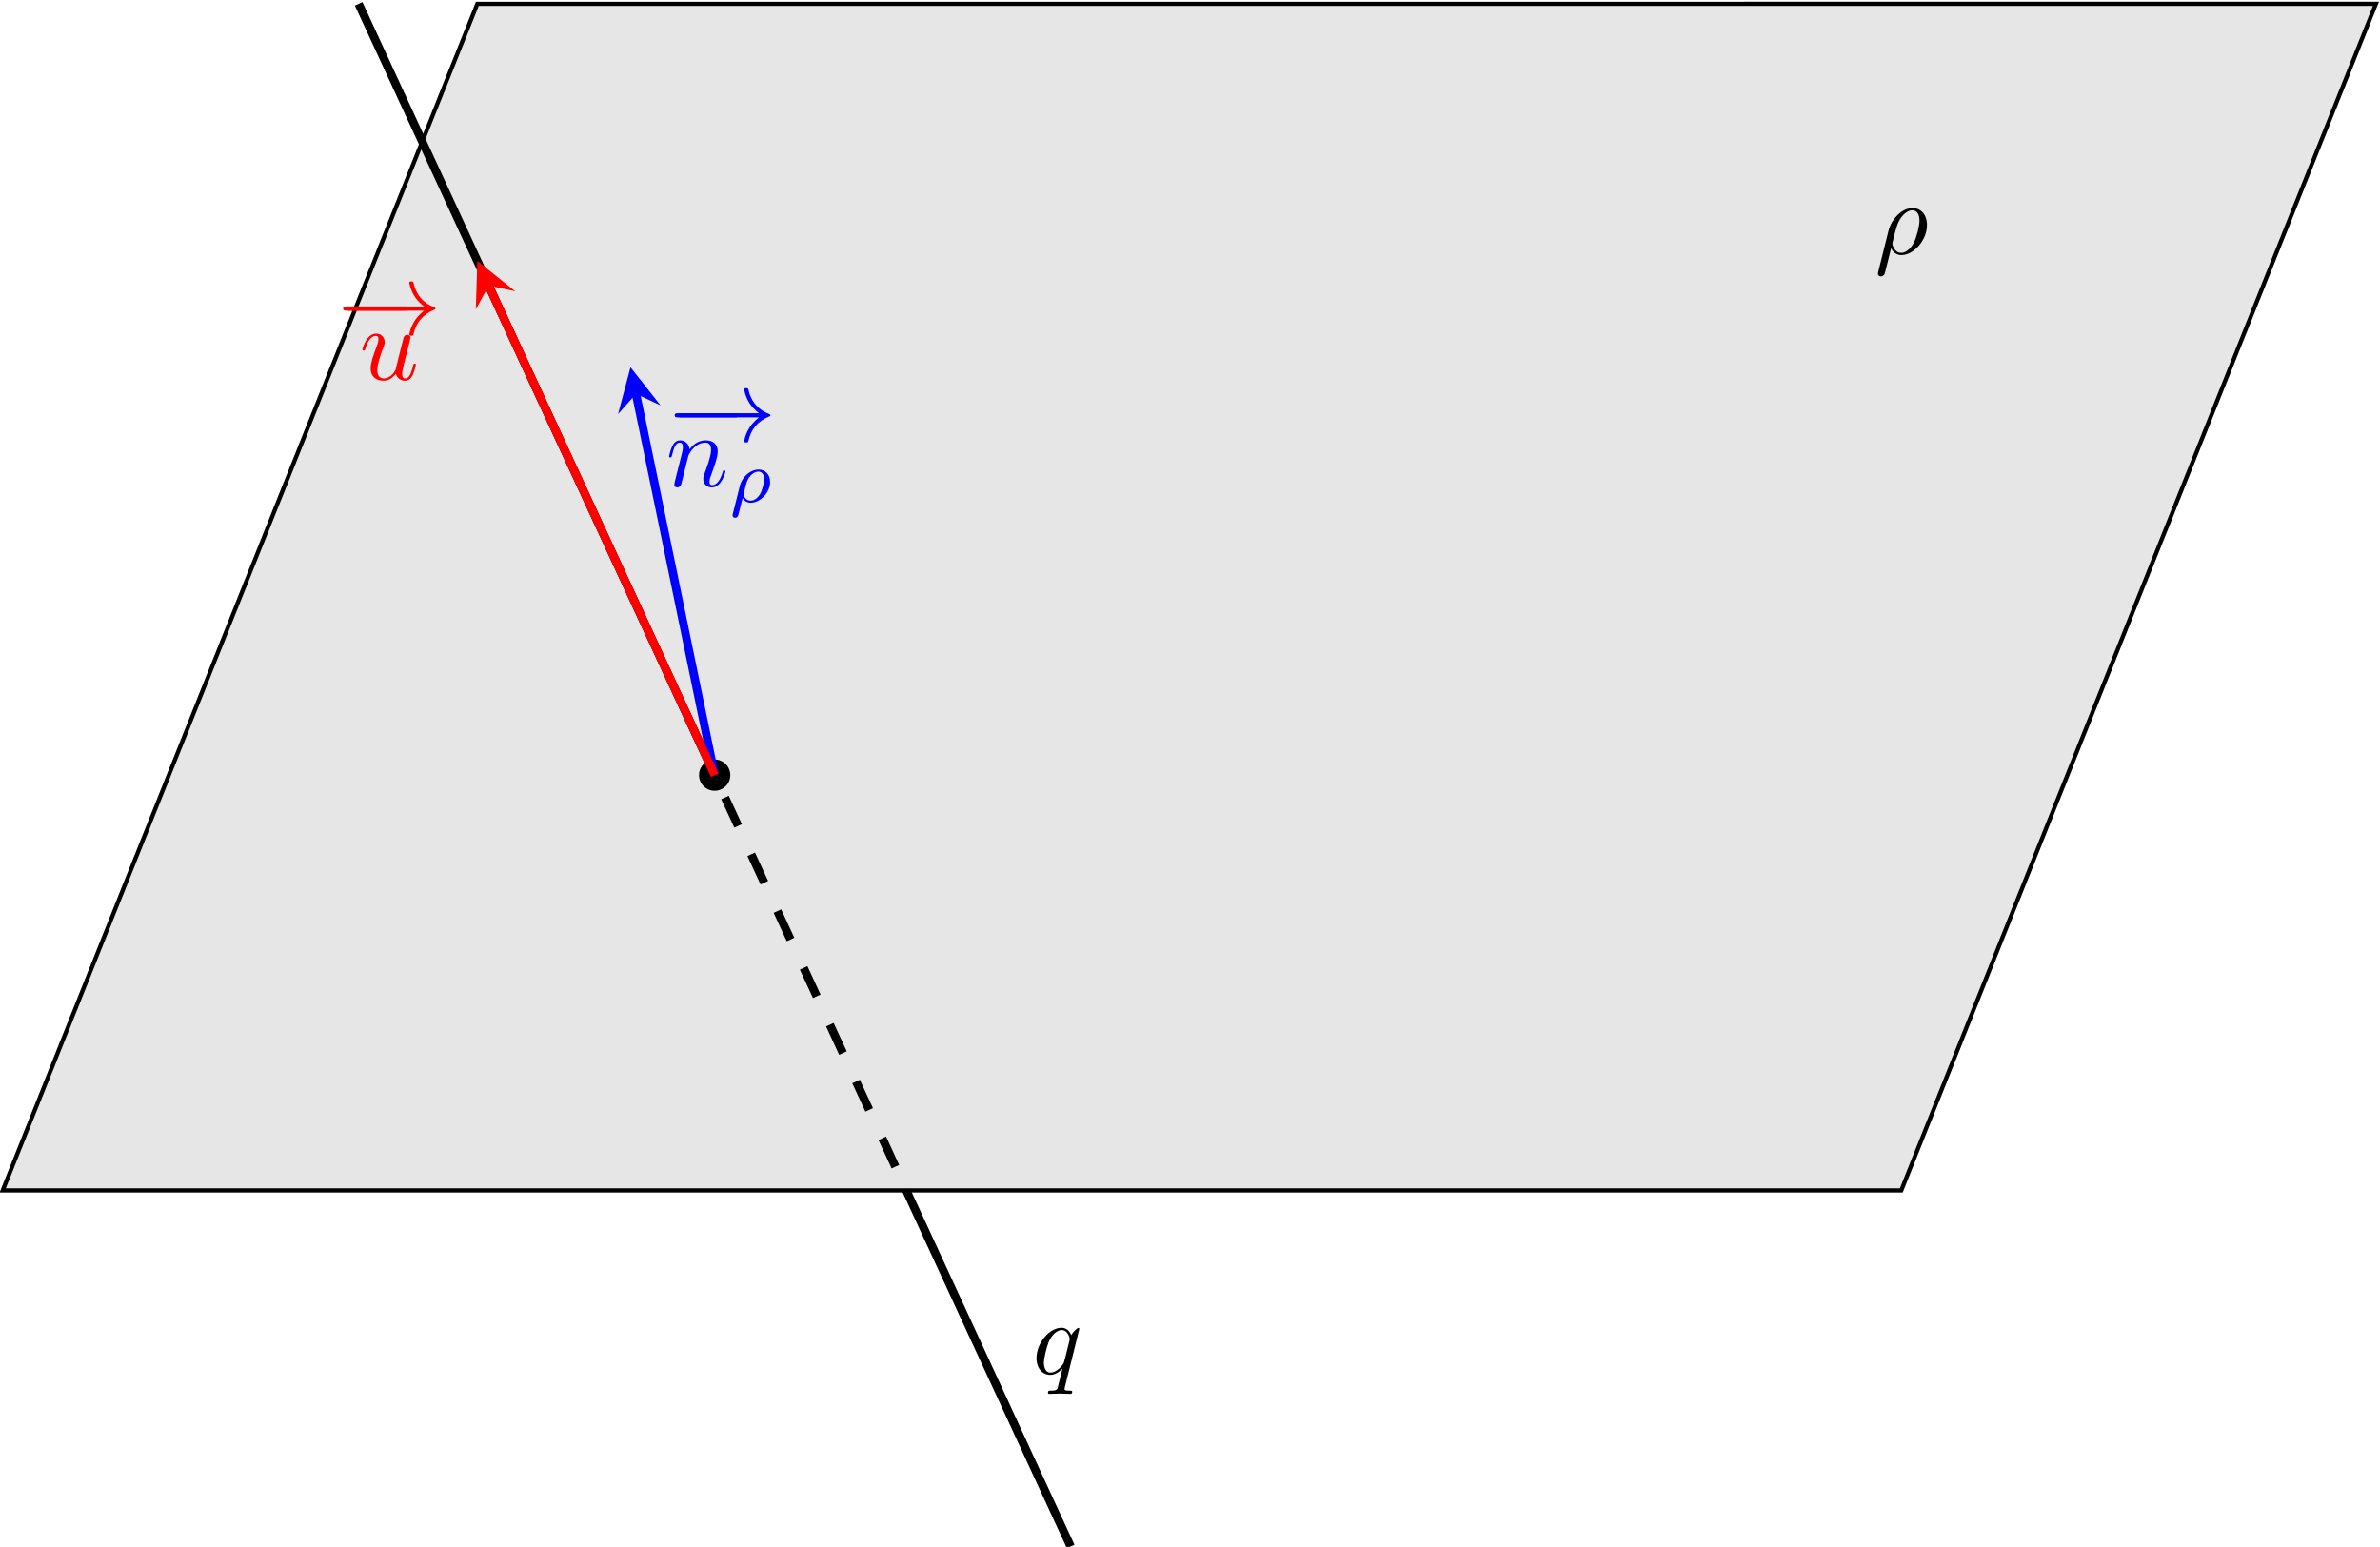 <?xml version="1.0" encoding="UTF-8" standalone="no"?>
<svg
   xmlns:dc="http://purl.org/dc/elements/1.1/"
   xmlns:cc="http://creativecommons.org/ns#"
   xmlns:rdf="http://www.w3.org/1999/02/22-rdf-syntax-ns#"
   xmlns:svg="http://www.w3.org/2000/svg"
   xmlns="http://www.w3.org/2000/svg"
   viewBox="0 0 303.153 197.03"
   height="197.03"
   width="303.153"
   xml:space="preserve"
   id="svg2"
   version="1.1"><defs
     id="defs6" /><g
     transform="matrix(1.333,0,0,-1.333,-198.157,889.334)"
     id="g10"><g
       transform="scale(0.1)"
       id="g12"><path
         id="path14"
         style="fill:#e6e6e6;fill-opacity:1;fill-rule:nonzero;stroke:none"
         d="m 1489.12,5534.13 h 1814.2 l 453.56,1133.88 H 1942.67 Z" /><path
         id="path16"
         style="fill:none;stroke:#000000;stroke-width:3.985;stroke-linecap:butt;stroke-linejoin:miter;stroke-miterlimit:10;stroke-dasharray:none;stroke-opacity:1"
         d="m 1489.12,5534.13 h 1814.2 l 453.56,1133.88 H 1942.67 Z" /><path
         id="path18"
         style="fill:#000000;fill-opacity:1;fill-rule:nonzero;stroke:none"
         d="m 3281.28,6411.81 c -0.3,-1.18 -0.3,-1.39 -0.3,-1.59 0,-1.49 1.1,-2.67 2.79,-2.67 2.07,0 3.28,1.78 3.46,2.08 0.5,0.89 3.68,14.2 6.36,24.93 1.99,-3.97 5.18,-6.65 9.85,-6.65 11.61,0 24.44,14 24.44,28.81 0,10.53 -6.57,16.19 -13.82,16.19 -9.64,0 -20.06,-9.94 -23.04,-22.05 z m 22.05,18.28 c -6.95,0 -8.55,7.96 -8.55,8.85 0,0.39 0.5,2.37 0.8,3.67 2.78,11.12 3.78,14.7 5.97,18.67 4.26,7.25 9.23,9.44 12.31,9.44 3.67,0 6.86,-2.88 6.86,-9.74 0,-5.46 -2.89,-16.59 -5.56,-21.45 -3.28,-6.26 -8.05,-9.44 -11.83,-9.44" /><path
         id="path20"
         style="fill:none;stroke:#000000;stroke-width:7.97;stroke-linecap:butt;stroke-linejoin:miter;stroke-miterlimit:10;stroke-dasharray:none;stroke-opacity:1"
         d="m 1829.28,6668.01 340.17,-737.02" /><path
         id="path22"
         style="fill:none;stroke:#000000;stroke-width:7.97;stroke-linecap:butt;stroke-linejoin:miter;stroke-miterlimit:10;stroke-dasharray:29.888, 29.888;stroke-dashoffset:0;stroke-opacity:1"
         d="m 2342.14,5556.81 -172.69,374.18" /><path
         id="path24"
         style="fill:none;stroke:#000000;stroke-width:7.97;stroke-linecap:butt;stroke-linejoin:miter;stroke-miterlimit:10;stroke-dasharray:none;stroke-opacity:1"
         d="m 2352.59,5534.13 157.02,-340.18" /><path
         id="path26"
         style="fill:#000000;fill-opacity:1;fill-rule:nonzero;stroke:none"
         d="m 2517.91,5401.81 c 0,0.41 -0.3,1 -1,1 -1.1,0 -5.07,-3.98 -6.75,-6.86 -2.19,5.36 -6.07,6.96 -9.25,6.96 -11.72,0 -23.94,-14.71 -23.94,-29.11 0,-9.74 5.86,-15.89 13.12,-15.89 4.27,0 8.14,2.39 11.72,5.97 -0.9,-3.49 -4.17,-16.9 -4.47,-17.79 -0.79,-2.78 -1.59,-3.18 -7.15,-3.28 -1.3,0 -2.28,0 -2.28,-1.98 0,-0.11 0,-1.1 1.28,-1.1 3.19,0 6.65,0.3 9.94,0.3 3.37,0 6.95,-0.3 10.23,-0.3 0.5,0 1.78,0 1.78,1.99 0,1.09 -0.98,1.09 -2.58,1.09 -4.76,0 -4.76,0.69 -4.76,1.58 0,0.7 0.2,1.3 0.39,2.19 z m -27.52,-41.72 c -5.97,0 -6.36,7.64 -6.36,9.35 0,4.76 2.88,15.59 4.56,19.76 3.08,7.35 8.25,11.52 12.32,11.52 6.47,0 7.86,-8.05 7.86,-8.74 0,-0.59 -5.47,-22.35 -5.77,-22.75 -1.48,-2.78 -7.05,-9.14 -12.61,-9.14" /><path
         id="path28"
         style="fill:#000000;fill-opacity:1;fill-rule:nonzero;stroke:none"
         d="m 2184.39,5930.99 c 0,8.25 -6.69,14.94 -14.94,14.94 -8.26,0 -14.95,-6.69 -14.95,-14.94 0,-8.26 6.69,-14.95 14.95,-14.95 8.25,0 14.94,6.69 14.94,14.95 z" /><path
         id="path30"
         style="fill:none;stroke:#0000ff;stroke-width:7.97;stroke-linecap:butt;stroke-linejoin:miter;stroke-miterlimit:10;stroke-dasharray:none;stroke-opacity:1"
         d="m 2169.45,5930.99 -75.18,364.37" /><path
         id="path32"
         style="fill:#0000ff;fill-opacity:1;fill-rule:nonzero;stroke:none"
         d="m 2089.03,6320.72 -11.92,-44.77 17.16,19.41 23.43,-11.04" /><path
         id="path34"
         style="fill:#0000ff;fill-opacity:1;fill-rule:nonzero;stroke:none"
         d="m 2188.47,6272.84 c 1.69,0 3.47,0 3.47,1.99 0,2 -1.78,2 -3.47,2 h -53.75 c -1.69,0 -3.47,0 -3.47,-2 0,-1.99 1.78,-1.99 3.47,-1.99 h 53.75" /><path
         id="path36"
         style="fill:#0000ff;fill-opacity:1;fill-rule:nonzero;stroke:none"
         d="m 2211.84,6272.84 c -5.45,-4.17 -8.14,-8.23 -8.93,-9.53 -4.47,-6.86 -5.27,-13.11 -5.27,-13.22 0,-1.18 1.19,-1.18 1.99,-1.18 1.68,0 1.79,0.2 2.18,1.98 2.28,9.74 8.14,18.08 19.38,22.66 1.19,0.39 1.48,0.59 1.48,1.28 0,0.7 -0.59,1 -0.79,1.09 -4.36,1.69 -16.4,6.66 -20.16,23.35 -0.3,1.2 -0.41,1.5 -2.09,1.5 -0.8,0 -1.99,0 -1.99,-1.21 0,-0.18 0.89,-6.45 5.06,-13.11 1.99,-2.97 4.88,-6.45 9.14,-9.62 h -73.79 c -1.8,0 -3.58,0 -3.58,-2 0,-1.99 1.78,-1.99 3.58,-1.99 h 73.79" /><path
         id="path38"
         style="fill:#0000ff;fill-opacity:1;fill-rule:nonzero;stroke:none"
         d="m 2131.73,6212.86 c -0.29,-1.48 -0.89,-3.77 -0.89,-4.27 0,-1.79 1.39,-2.68 2.89,-2.68 1.19,0 2.97,0.79 3.68,2.78 0.09,0.2 1.28,4.87 1.89,7.36 l 2.18,8.93 c 0.6,2.19 1.19,4.36 1.69,6.66 0.39,1.69 1.19,4.56 1.28,4.97 1.5,3.08 6.77,12.11 16.21,12.11 4.47,0 5.36,-3.67 5.36,-6.95 0,-6.16 -4.88,-18.88 -6.46,-23.14 -0.9,-2.29 -1,-3.49 -1,-4.58 0,-4.66 3.49,-8.14 8.14,-8.14 9.35,0 13.02,14.5 13.02,15.29 0,1 -0.89,1 -1.19,1 -1,0 -1,-0.29 -1.48,-1.79 -2,-6.75 -5.27,-12.32 -10.14,-12.32 -1.69,0 -2.39,1 -2.39,3.29 0,2.48 0.9,4.85 1.79,7.04 1.89,5.27 6.07,16.19 6.07,21.86 0,6.66 -4.29,10.63 -11.43,10.63 -8.95,0 -13.81,-6.36 -15.5,-8.64 -0.5,5.56 -4.57,8.64 -9.14,8.64 -4.58,0 -6.45,-3.88 -7.45,-5.66 -1.59,-3.37 -2.98,-9.25 -2.98,-9.64 0,-1 1,-1 1.2,-1 0.98,0 1.09,0.11 1.69,2.3 1.68,7.04 3.67,11.81 7.25,11.81 1.98,0 3.07,-1.28 3.07,-4.56 0,-2.1 -0.29,-3.19 -1.59,-8.35 l -5.77,-22.95" /><path
         id="path40"
         style="fill:#0000ff;fill-opacity:1;fill-rule:nonzero;stroke:none"
         d="m 2186.8,6180.69 c -0.28,-1.06 -0.28,-1.41 -0.28,-1.49 0,-1.54 1.26,-2.25 2.39,-2.25 2.53,0 3.09,2.11 3.57,4.36 0.99,3.66 2.96,11.67 3.66,14.35 0.64,-1.07 2.89,-4.36 7.74,-4.36 9,0 18.56,9.56 18.56,19.83 0,7.45 -4.99,11.87 -11.17,11.87 -6.89,0 -15.41,-6.05 -17.86,-15.95 z m 17.01,12.58 c -5.2,0 -6.75,5.2 -6.75,6.11 0,0.14 0.42,1.68 0.63,2.53 2.11,8.65 2.53,10.26 4.58,13.36 2.53,3.73 6.04,5.76 8.86,5.76 2.87,0 5.62,-2.03 5.62,-7.09 0,-3.24 -1.83,-11.05 -4.02,-14.56 -3.23,-4.99 -6.75,-6.11 -8.92,-6.11" /><path
         id="path42"
         style="fill:none;stroke:#ff0000;stroke-width:7.97;stroke-linecap:butt;stroke-linejoin:miter;stroke-miterlimit:10;stroke-dasharray:none;stroke-opacity:1"
         d="M 2169.45,5930.99 1953.52,6398.8" /><path
         id="path44"
         style="fill:#ff0000;fill-opacity:1;fill-rule:nonzero;stroke:none"
         d="m 1942.67,6422.32 -1.45,-46.31 12.3,22.79 25.33,-5.42" /><path
         id="path46"
         style="fill:#ff0000;fill-opacity:1;fill-rule:nonzero;stroke:none"
         d="m 1874.47,6374.84 c 1.69,0 3.47,0 3.47,1.99 0,2 -1.78,2 -3.47,2 h -53.75 c -1.69,0 -3.47,0 -3.47,-2 0,-1.99 1.78,-1.99 3.47,-1.99 h 53.75" /><path
         id="path48"
         style="fill:#ff0000;fill-opacity:1;fill-rule:nonzero;stroke:none"
         d="m 1891.84,6374.84 c -5.45,-4.17 -8.14,-8.23 -8.93,-9.53 -4.47,-6.86 -5.27,-13.11 -5.27,-13.22 0,-1.18 1.19,-1.18 1.99,-1.18 1.68,0 1.79,0.2 2.18,1.98 2.28,9.74 8.14,18.08 19.38,22.66 1.19,0.39 1.48,0.59 1.48,1.28 0,0.7 -0.59,1 -0.79,1.09 -4.36,1.69 -16.4,6.66 -20.16,23.35 -0.3,1.2 -0.41,1.5 -2.09,1.5 -0.8,0 -1.99,0 -1.99,-1.21 0,-0.18 0.89,-6.45 5.06,-13.11 1.99,-2.97 4.88,-6.45 9.14,-9.62 h -73.79 c -1.8,0 -3.58,0 -3.58,-2 0,-1.99 1.78,-1.99 3.58,-1.99 h 73.79" /><path
         id="path50"
         style="fill:#ff0000;fill-opacity:1;fill-rule:nonzero;stroke:none"
         d="m 1864.77,6314.56 c 1.09,-4.08 4.57,-6.65 8.84,-6.65 3.47,0 5.77,2.28 7.34,5.47 1.71,3.57 2.99,9.62 2.99,9.82 0,1 -0.89,1 -1.19,1 -1,0 -1.09,-0.4 -1.39,-1.79 -1.39,-5.57 -3.28,-12.32 -7.45,-12.32 -2.08,0 -3.08,1.3 -3.08,4.57 0,2.18 1.19,6.86 1.98,10.34 l 2.78,10.72 c 0.3,1.5 1.3,5.26 1.69,6.76 0.5,2.29 1.5,6.05 1.5,6.65 0,1.79 -1.39,2.68 -2.89,2.68 -0.5,0 -3.08,-0.09 -3.87,-3.47 -1.89,-7.26 -6.25,-24.64 -7.46,-29.9 -0.09,-0.39 -4.06,-8.35 -11.31,-8.35 -5.17,0 -6.16,4.47 -6.16,8.14 0,5.57 2.79,13.43 5.36,20.27 1.19,2.98 1.69,4.38 1.69,6.27 0,4.46 -3.19,8.14 -8.14,8.14 -9.44,0 -13.12,-14.41 -13.12,-15.3 0,-1 1,-1 1.2,-1 0.98,0 1.09,0.2 1.58,1.8 2.48,8.64 6.26,12.31 10.03,12.31 0.9,0 2.48,-0.09 2.48,-3.28 0,-2.38 -1.08,-5.27 -1.69,-6.75 -3.67,-9.83 -5.75,-16 -5.75,-20.86 0,-9.44 6.85,-11.92 12.22,-11.92 6.55,0 10.13,4.47 11.82,6.65" /></g></g></svg>